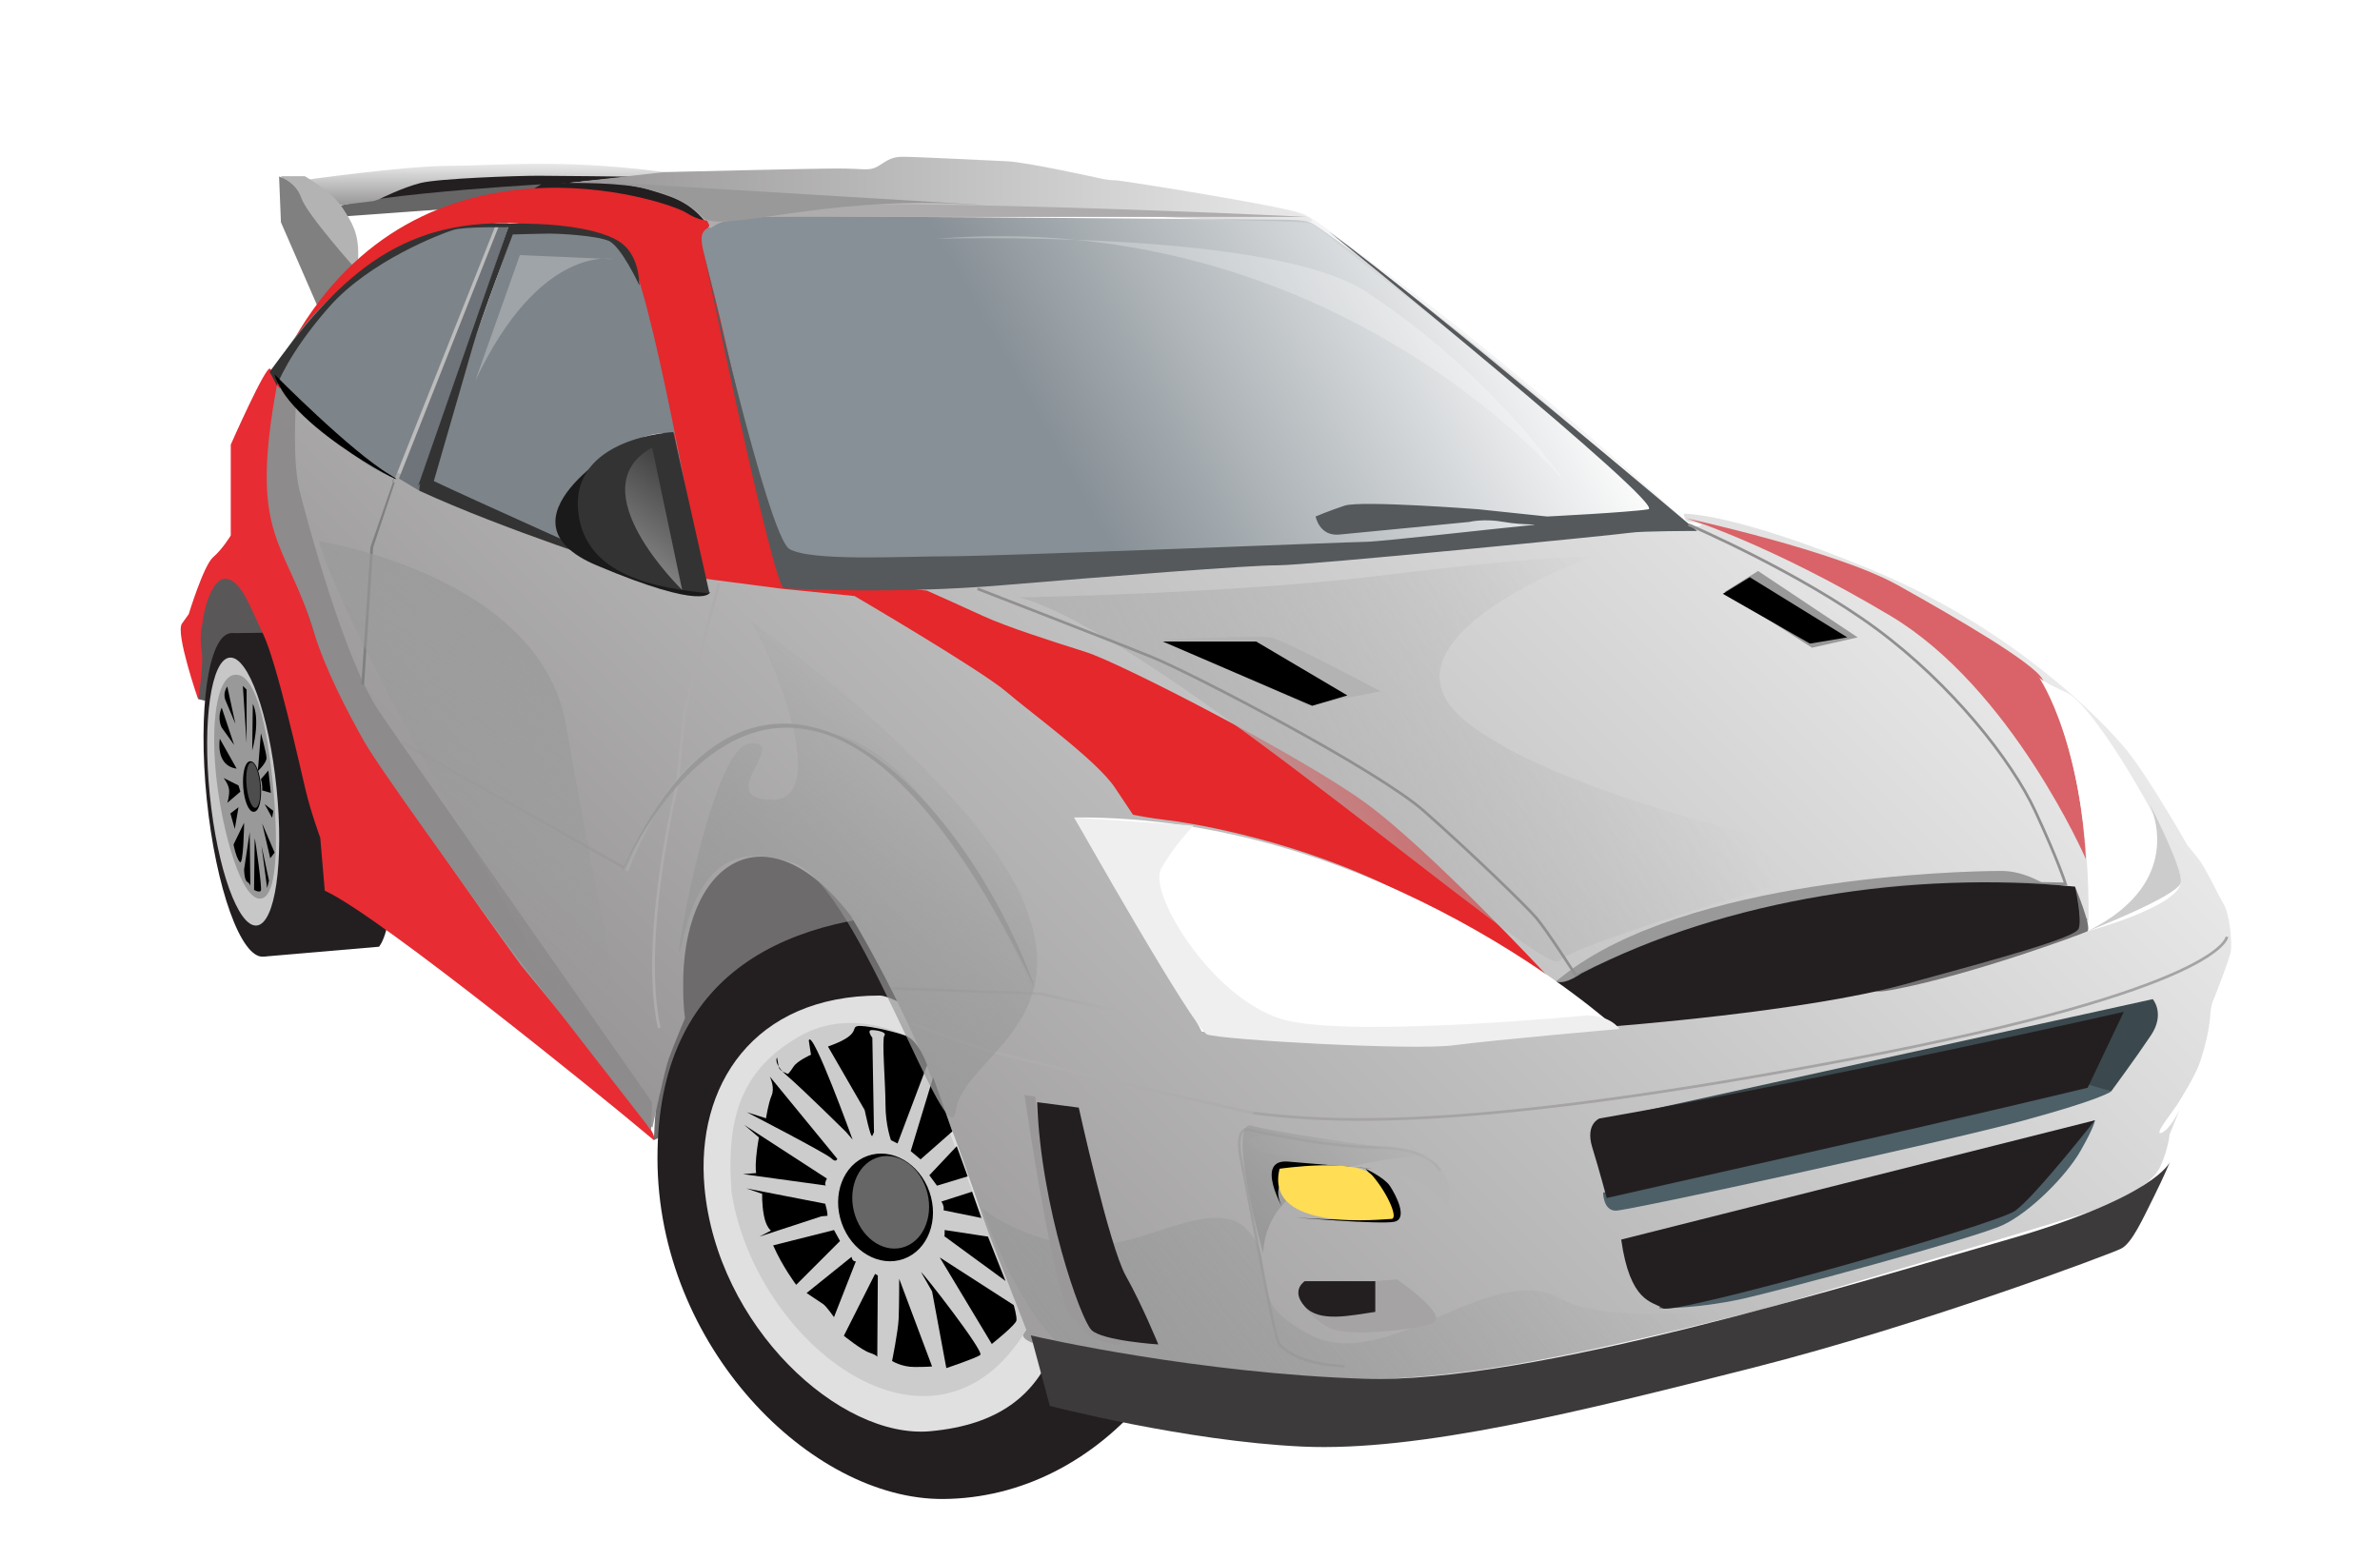 <?xml version="1.0" encoding="UTF-8" standalone="no"?>
<!-- Created with Inkscape (http://www.inkscape.org/) -->

<svg
   xmlns:dc="http://purl.org/dc/elements/1.1/"
   xmlns:cc="http://creativecommons.org/ns#"
   xmlns:rdf="http://www.w3.org/1999/02/22-rdf-syntax-ns#"
   xmlns:svg="http://www.w3.org/2000/svg"
   xmlns="http://www.w3.org/2000/svg"
   xmlns:xlink="http://www.w3.org/1999/xlink"
   xmlns:sodipodi="http://sodipodi.sourceforge.net/DTD/sodipodi-0.dtd"
   xmlns:inkscape="http://www.inkscape.org/namespaces/inkscape"
   width="1096.916"
   height="719.338"
   id="svg2"
   version="1.1"
   inkscape:version="0.47 r22583"
   sodipodi:docname="Copy of kar.svg"
   style="enable-background:new">
  <defs
     id="defs4">
    <linearGradient
       inkscape:collect="always"
       id="linearGradient3941">
      <stop
         style="stop-color:#b3b3b3;stop-opacity:1;"
         offset="0"
         id="stop3943" />
      <stop
         style="stop-color:#b3b3b3;stop-opacity:0;"
         offset="1"
         id="stop3945" />
    </linearGradient>
    <linearGradient
       inkscape:collect="always"
       id="linearGradient3929">
      <stop
         style="stop-color:#999999;stop-opacity:1;"
         offset="0"
         id="stop3931" />
      <stop
         style="stop-color:#999999;stop-opacity:0;"
         offset="1"
         id="stop3933" />
    </linearGradient>
    <linearGradient
       inkscape:collect="always"
       id="linearGradient3887">
      <stop
         style="stop-color:#999999;stop-opacity:1;"
         offset="0"
         id="stop3889" />
      <stop
         style="stop-color:#999999;stop-opacity:0;"
         offset="1"
         id="stop3891" />
    </linearGradient>
    <linearGradient
       inkscape:collect="always"
       id="linearGradient3875">
      <stop
         style="stop-color:#b3b3b3;stop-opacity:1;"
         offset="0"
         id="stop3877" />
      <stop
         style="stop-color:#b3b3b3;stop-opacity:0;"
         offset="1"
         id="stop3879" />
    </linearGradient>
    <linearGradient
       inkscape:collect="always"
       id="linearGradient3777">
      <stop
         style="stop-color:#999999;stop-opacity:1;"
         offset="0"
         id="stop3779" />
      <stop
         style="stop-color:#999999;stop-opacity:0;"
         offset="1"
         id="stop3781" />
    </linearGradient>
    <linearGradient
       inkscape:collect="always"
       id="linearGradient3767">
      <stop
         style="stop-color:#999999;stop-opacity:1;"
         offset="0"
         id="stop3769" />
      <stop
         style="stop-color:#999999;stop-opacity:0;"
         offset="1"
         id="stop3771" />
    </linearGradient>
    <linearGradient
       inkscape:collect="always"
       id="linearGradient3757">
      <stop
         style="stop-color:#999999;stop-opacity:1;"
         offset="0"
         id="stop3759" />
      <stop
         style="stop-color:#999999;stop-opacity:0;"
         offset="1"
         id="stop3761" />
    </linearGradient>
    <linearGradient
       inkscape:collect="always"
       id="linearGradient2969">
      <stop
         style="stop-color:#999999;stop-opacity:1;"
         offset="0"
         id="stop2971" />
      <stop
         style="stop-color:#999999;stop-opacity:0;"
         offset="1"
         id="stop2973" />
    </linearGradient>
    <linearGradient
       inkscape:collect="always"
       id="linearGradient5023">
      <stop
         style="stop-color:#999999;stop-opacity:1;"
         offset="0"
         id="stop5025" />
      <stop
         style="stop-color:#999999;stop-opacity:0;"
         offset="1"
         id="stop5027" />
    </linearGradient>
    <linearGradient
       inkscape:collect="always"
       id="linearGradient4895">
      <stop
         style="stop-color:#879096;stop-opacity:1;"
         offset="0"
         id="stop4897" />
      <stop
         style="stop-color:#879096;stop-opacity:0;"
         offset="1"
         id="stop4899" />
    </linearGradient>
    <inkscape:perspective
       sodipodi:type="inkscape:persp3d"
       inkscape:vp_x="0 : 526.18109 : 1"
       inkscape:vp_y="0 : 1000 : 0"
       inkscape:vp_z="744.09448 : 526.18109 : 1"
       inkscape:persp3d-origin="372.04724 : 350.78739 : 1"
       id="perspective10" />
    <clipPath
       id="clipPath4638"
       clipPathUnits="userSpaceOnUse">
      <path
         id="path4640"
         d="m 365.099,571.399 50.998,0 0,-46.498 -50.998,0 0,46.498 z" />
    </clipPath>
    <clipPath
       id="clipPath4622"
       clipPathUnits="userSpaceOnUse">
      <path
         id="path4624"
         d="m 534.59,578.381 232.489,0 0,-90.977 -232.489,0 0,90.977 z" />
    </clipPath>
    <linearGradient
       id="linearGradient4586"
       spreadMethod="pad"
       gradientTransform="matrix(273.98,0,0,273.98,399.666,-594.667)"
       gradientUnits="userSpaceOnUse"
       y2="0"
       x2="1"
       y1="0"
       x1="0">
      <stop
         id="stop4588"
         offset="0"
         style="stop-opacity:1;stop-color:#989696" />
      <stop
         id="stop4590"
         offset="1"
         style="stop-opacity:1;stop-color:#e9e9e9" />
    </linearGradient>
    <linearGradient
       id="linearGradient4564"
       spreadMethod="pad"
       gradientTransform="matrix(342.616,-342.616,342.616,342.616,468.703,-209.788)"
       gradientUnits="userSpaceOnUse"
       y2="0"
       x2="1"
       y1="0"
       x1="0">
      <stop
         id="stop4566"
         offset="0"
         style="stop-opacity:1;stop-color:#989696" />
      <stop
         id="stop4568"
         offset="1"
         style="stop-opacity:1;stop-color:#e9e9e9" />
    </linearGradient>
    <linearGradient
       id="linearGradient4544"
       spreadMethod="pad"
       gradientTransform="matrix(0,-15.426,15.426,0,380.107,-589.667)"
       gradientUnits="userSpaceOnUse"
       y2="0"
       x2="1"
       y1="0"
       x1="0">
      <stop
         id="stop4546"
         offset="0"
         style="stop-opacity:1;stop-color:#989696" />
      <stop
         id="stop4548"
         offset="1"
         style="stop-opacity:1;stop-color:#e9e9e9" />
    </linearGradient>
    <inkscape:perspective
       id="perspective4500"
       inkscape:persp3d-origin="0.5 : 0.33333333 : 1"
       inkscape:vp_z="1 : 0.5 : 1"
       inkscape:vp_y="0 : 1000 : 0"
       inkscape:vp_x="0 : 0.5 : 1"
       sodipodi:type="inkscape:persp3d" />
    <inkscape:perspective
       id="perspective4826"
       inkscape:persp3d-origin="0.5 : 0.33333333 : 1"
       inkscape:vp_z="1 : 0.5 : 1"
       inkscape:vp_y="0 : 1000 : 0"
       inkscape:vp_x="0 : 0.5 : 1"
       sodipodi:type="inkscape:persp3d" />
    <linearGradient
       inkscape:collect="always"
       xlink:href="#linearGradient4895"
       id="linearGradient4901"
       x1="579.158"
       y1="-500.056"
       x2="742.477"
       y2="-591.251"
       gradientUnits="userSpaceOnUse" />
    <linearGradient
       inkscape:collect="always"
       xlink:href="#linearGradient5023"
       id="linearGradient5029"
       x1="645.326"
       y1="-161.006"
       x2="742.547"
       y2="-258.755"
       gradientUnits="userSpaceOnUse" />
    <inkscape:perspective
       id="perspective5078"
       inkscape:persp3d-origin="0.5 : 0.33333333 : 1"
       inkscape:vp_z="1 : 0.5 : 1"
       inkscape:vp_y="0 : 1000 : 0"
       inkscape:vp_x="0 : 0.5 : 1"
       sodipodi:type="inkscape:persp3d" />
    <linearGradient
       inkscape:collect="always"
       xlink:href="#linearGradient2969"
       id="linearGradient2975"
       x1="504.046"
       y1="-285.052"
       x2="601.859"
       y2="-299.025"
       gradientUnits="userSpaceOnUse" />
    <linearGradient
       inkscape:collect="always"
       xlink:href="#linearGradient3757"
       id="linearGradient3763"
       x1="286.753"
       y1="256.388"
       x2="186.562"
       y2="418.766"
       gradientUnits="userSpaceOnUse" />
    <linearGradient
       inkscape:collect="always"
       xlink:href="#linearGradient3767"
       id="linearGradient3773"
       x1="335.121"
       y1="475.771"
       x2="438.766"
       y2="330.667"
       gradientUnits="userSpaceOnUse" />
    <linearGradient
       inkscape:collect="always"
       xlink:href="#linearGradient3777"
       id="linearGradient3783"
       x1="456.041"
       y1="714.156"
       x2="716.882"
       y2="510.32"
       gradientUnits="userSpaceOnUse" />
    <linearGradient
       inkscape:collect="always"
       xlink:href="#linearGradient5023"
       id="linearGradient3797"
       gradientUnits="userSpaceOnUse"
       x1="645.326"
       y1="-161.006"
       x2="742.547"
       y2="-258.755"
       gradientTransform="matrix(1.25,0,0,1.25,-337.477,1061.141)" />
    <linearGradient
       inkscape:collect="always"
       xlink:href="#linearGradient4895"
       id="linearGradient3830"
       gradientUnits="userSpaceOnUse"
       x1="579.158"
       y1="-500.056"
       x2="742.477"
       y2="-591.251"
       gradientTransform="matrix(1.25,0,0,1.25,-337.477,1061.141)" />
    <linearGradient
       inkscape:collect="always"
       xlink:href="#linearGradient2969"
       id="linearGradient3837"
       gradientUnits="userSpaceOnUse"
       x1="504.046"
       y1="-285.052"
       x2="601.859"
       y2="-299.025"
       gradientTransform="matrix(1.25,0,0,1.25,-337.477,1061.141)" />
    <linearGradient
       inkscape:collect="always"
       xlink:href="#linearGradient3875"
       id="linearGradient3881"
       x1="542.412"
       y1="429.131"
       x2="770.432"
       y2="309.938"
       gradientUnits="userSpaceOnUse" />
    <linearGradient
       inkscape:collect="always"
       xlink:href="#linearGradient3887"
       id="linearGradient3893"
       x1="492.317"
       y1="361.761"
       x2="371.397"
       y2="600.146"
       gradientUnits="userSpaceOnUse" />
    <linearGradient
       inkscape:collect="always"
       xlink:href="#linearGradient3929"
       id="linearGradient3935"
       x1="573.506"
       y1="560.415"
       x2="630.511"
       y2="503.41"
       gradientUnits="userSpaceOnUse" />
    <linearGradient
       inkscape:collect="always"
       xlink:href="#linearGradient3941"
       id="linearGradient3947"
       x1="266.024"
       y1="280.572"
       x2="319.574"
       y2="208.02"
       gradientUnits="userSpaceOnUse" />
  </defs>
  <sodipodi:namedview
     id="base"
     pagecolor="#ffffff"
     bordercolor="#666666"
     borderopacity="1.0"
     inkscape:pageopacity="0.0"
     inkscape:pageshadow="2"
     inkscape:zoom="0.57889586"
     inkscape:cx="548.45789"
     inkscape:cy="359.66919"
     inkscape:document-units="px"
     inkscape:current-layer="layer1"
     showgrid="false"
     inkscape:window-width="1024"
     inkscape:window-height="747"
     inkscape:window-x="-4"
     inkscape:window-y="-4"
     inkscape:window-maximized="1"
     inkscape:snap-global="false" />
  <g
     inkscape:label="Layer 1"
     inkscape:groupmode="layer"
     id="layer1"
     transform="translate(100.083,-229.293)"
     style="display:inline">
    <g
       id="g3949">
      <path
         d="m 201.273,754.891 c 0,0 5,-150 57.5,-145 52.5,5 85,75 85,75 0,0 -142.5,70 -142.5,70 z"
         style="fill:#6e6b6c;fill-opacity:1;fill-rule:nonzero;stroke:none"
         id="path4506" />
      <path
         d="m -8.727,551.557 c 0,0 -5,-59.166 15,-64.166 20,-5 65,35 65,35 0,0 -3.75,48.333 -3.75,48.333 0,0 -76.25,-19.167 -76.25,-19.167 z"
         style="fill:#5a5758;fill-opacity:1;fill-rule:nonzero;stroke:none"
         id="path4508" />
      <path
         d="m 212.523,346.141 c 0,0 27.5,-26.25 27.5,-26.25 0,0 -91.25,-17.5 -135,5 -43.75,22.5 103.75,-36.25 107.5,21.25 z"
         style="fill:#231f20;fill-opacity:1;fill-rule:nonzero;stroke:none"
         id="path4510" />
      <path
         d="m 127.106,328.224 c 0,0 -60,137.5 -60,137.5 0,0 17.5,8.333 17.5,8.333 0,0 53.333,-153.333 53.333,-153.333 0,0 -10.833,7.5 -10.833,7.5 z"
         style="fill:#bdbcbc;fill-opacity:1;fill-rule:nonzero;stroke:none"
         id="path4512" />
      <path
         d="m 21.317,670.274 c 0,0 53.289,-4.551 53.289,-4.551 0,0 6.791,-7.598 4.916,-33.846 -1.875,-26.249 -43.123,-104.995 -43.123,-104.995 0,0 5.707,-6.158 5.707,-6.158 0,0 -35.88,0.446 -35.88,0.446 0,0 31.966,40.359 15.092,149.104 z"
         style="fill:#231f20;fill-opacity:1;fill-rule:nonzero;stroke:none"
         id="path4518" />
      <path
         d="m 466.271,763.222 c 0,86.757 -58.95,156.587 -131.666,157.085 -60.833,0.416 -131.667,-70.328 -131.667,-157.085 0,-86.753 60.616,-113.331 133.334,-113.331 72.717,0 129.999,26.578 129.999,113.331 z"
         style="fill:#231f20;fill-opacity:1;fill-rule:nonzero;stroke:none"
         id="path4520" />
      <path
         d="m 395.439,774.057 c -1.458,59.735 -3.334,109.166 -66.666,115 -41.722,3.843 -98.443,-48.395 -104.167,-112.5 -4.167,-46.666 22.494,-88.334 80.833,-88.334 11.666,0 90.834,51.667 90,85.834 z"
         style="fill:#e0e0e0;fill-opacity:1;fill-rule:nonzero;stroke:none"
         id="path4522" />
      <path
         d="m 32.346,593.844 c 4.169,41.173 -0.77,75.394 -11.028,76.431 -10.259,1.038 -21.953,-31.498 -26.12,-72.671 -4.168,-41.174 0.771,-75.395 11.028,-76.433 10.258,-1.038 21.954,31.499 26.12,72.673 z"
         style="fill:#231f20;fill-opacity:1;fill-rule:nonzero;stroke:none"
         id="path4524" />
      <path
         d="m 27.382,592.636 c 3.453,34.104 -0.638,62.449 -9.135,63.308 -8.497,0.859 -18.183,-26.09 -21.635,-60.194 -3.452,-34.104 0.638,-62.449 9.135,-63.309 8.497,-0.86 18.184,26.091 21.635,60.195 z"
         style="fill:#c8c7c7;fill-opacity:1;fill-rule:nonzero;stroke:none"
         id="path4526" />
      <path
         d="m 60.648,324.266 c 0,0 26.875,-13.75 46.25,-14.375 19.375,-0.625 86.25,0.625 86.25,0.625 0,0 -121.25,11.875 -132.5,13.75 z"
         style="fill:#231f20;fill-opacity:1;fill-rule:nonzero;stroke:none"
         id="path4528" />
      <path
         d="m 46.93,329.891 c 0,0 86.395,-6.25 86.395,-6.25 0,0 16.073,-9.375 16.073,-9.375 0,0 -111.174,6.25 -102.468,15.625 z"
         style="fill:#666666;fill-opacity:1;fill-rule:nonzero;stroke:none"
         id="path4530" />
      <g
         transform="matrix(1.25,0,0,1.25,-337.477,1061.141)"
         id="g4532">
        <g
           id="g4534">
          <g
             id="g4540">
            <g
               id="g4542">
              <path
                 d="m 301.667,-599 c 0,0 37.334,-5.333 54,-5.333 16.667,0 39.667,-2.667 76.667,2 37,4.667 24,8.667 24,8.667 0,0 -34.667,-6.667 -34.667,-6.667 0,0 -25.333,-0.333 -33.333,-0.333 -8,0 -36.667,1 -43.334,2.667 -6.667,1.667 -15.333,6 -15.333,6 0,0 -2,0.666 -2,0.666 0,0 -13.667,1.667 -13.667,1.667 0,0 -1,-5.333 -12.333,-9.334 z"
                 style="fill:url(#linearGradient4544);stroke:none"
                 id="path4550" />
            </g>
          </g>
        </g>
      </g>
      <g
         transform="matrix(1.25,0,0,1.25,-337.477,1061.141)"
         id="g4552">
        <g
           id="g4554">
          <g
             id="g4560">
            <g
               id="g4562">
              <path
                 sodipodi:nodetypes="csccccssccssccsscccscscsscsssssssccscsccccc"
                 d="m 430.487,-249.672 c 0,0 4.333,-20.667 6,-25.333 1.667,-4.666 6,-15 6,-15 0,0 -0.667,-4.332 -0.667,-10.666 -0.894,-46.042 29.869,-68.561 61.837,-27 30.181,51.218 40.418,87.499 63.666,155.207 1.668,3.666 21.831,6.459 30.497,8.459 8.666,2 52.334,6.334 71.334,7 19,0.666 42,1.001 79.332,-5.333 37.334,-6.334 94,-21 94,-21 0,0 110,-32.335 120,-36.001 10,-3.666 21,-9.334 24,-16 3,-6.666 3.334,-11.666 3.334,-11.666 0,0 3.666,-9 3.666,-9 0,0 -3.666,7.333 -6.666,8.333 -3,1 4.332,-8.001 6,-10.667 1.666,-2.666 6.666,-10.666 8.332,-15.666 1.668,-5 3.334,-11.667 3.668,-16.667 0.332,-5 1.332,-6.333 1.332,-6.333 0,0 6.002,-15 6.334,-18 0.334,-3 -0.334,-13 -2.666,-17 -2.334,-4 -6.668,-13.333 -9,-16.333 -2.334,-3 -4.334,-5.334 -4.334,-5.334 0,0 -13.998,-24.666 -22.332,-35 -8.334,-10.333 -41.334,-44.667 -93.334,-66.333 -52,-21.667 -70,-21 -70,-21 0,0 0,3 2,3 2,0 7.332,1.333 2.332,1.667 -5,0.334 -16.998,1.667 -34.666,2.333 -17.666,0.667 -66.998,6.667 -78.332,7.667 -11.334,1 -50.666,3 -62,4 -11.334,1 -79.668,6.666 -83.002,7 -3.332,0.334 -59.999,3.333 -71.333,1.667 -11.333,-1.667 -36.666,-5 -36.666,-5 0,0 -2,8 -2,8 0,0 -22.667,-5.667 -26,-8.333 -3.333,-2.667 -4,-3.667 -4,-3.667 0,0 -73.333,-25.666 -96.333,-43 -23,-17.333 -29.333,-25.333 -29.333,-25.333 0,0 6.667,60.666 6.667,60.666 0,0 33.334,106.334 33.334,106.334 0,0 92.667,104.667 92.667,104.667 0,0 6.333,4.666 6.333,4.666 z"
                 style="fill:url(#linearGradient4564);stroke:none"
                 id="path4570" />
            </g>
          </g>
        </g>
      </g>
      <path
         sodipodi:nodetypes="csssc"
         transform="translate(-100.083,229.293)"
         id="path3871"
         d="m 962.177,423.948 c 0,0 -19.002,-22.457 -39.731,-22.457 -20.729,0 -145.104,3.455 -202.109,48.368 -29.882,23.544 -13.819,6.91 24.184,15.547 38.003,8.637 215.928,-39.731 217.656,-41.458 z"
         style="fill:#999999;stroke:none;stroke-width:1px;stroke-linecap:butt;stroke-linejoin:miter;stroke-opacity:1" />
      <path
         transform="translate(-100.083,229.293)"
         id="path3775"
         d="m 452.586,556.96 c 0,0 19.002,15.547 46.641,17.274 27.639,1.727 60.46,-24.184 76.007,-6.91 15.547,17.274 -5.182,31.094 29.366,48.368 34.549,17.274 82.916,-34.549 114.01,-17.274 31.094,17.274 120.92,-1.727 120.92,-1.727 0,0 -143.376,50.095 -228.02,44.913 -84.644,-5.182 -120.92,17.274 -158.923,-84.644 z"
         style="fill:url(#linearGradient3783);stroke:none;stroke-width:1px;stroke-linecap:butt;stroke-linejoin:miter;stroke-opacity:1;fill-opacity:1" />
      <path
         d="m 676.048,468.635 c 0,0 -76.442,-68.744 -127.275,-106.244 -50.834,-37.5 -45.001,-34.166 -53.334,-35.833 -8.333,-1.667 -27.5,-0.834 -27.5,-0.834 0,0 5,4.167 5,4.167 0,0 31.667,2.5 31.667,2.5 0,0 169.166,130 164.166,135 -5,5 7.275,1.244 7.275,1.244 z"
         style="fill:#f4f4f4;fill-opacity:1;fill-rule:nonzero;stroke:none"
         id="path4572" />
      <g
         transform="matrix(1.25,0,0,1.25,-337.477,1061.141)"
         id="g4574">
        <g
           id="g4576">
          <g
             id="g4582">
            <g
               id="g4584">
              <path
                 d="m 451.113,-582.11 c 0,0 32.553,-2.557 53.22,-2.89 20.666,-0.333 108,-1 116.333,-0.333 8.333,0.667 49.332,1.667 51.666,1.667 2.334,0 2.001,-1.333 -4.666,-3.667 C 661,-589.667 603.667,-599 601,-599 c -2.667,0 -5.333,-0.666 -5.333,-0.666 0,0 -26.999,-6 -34.333,-6.333 -7.334,-0.333 -34,-1.667 -38.667,-1.667 -4.667,0 -6.333,2 -9.333,3.667 -3,1.667 -5,0.667 -14.667,0.667 -9.667,0 -64,1.333 -64,1.333 0,0 -35,4 -35,4 0,0 20.333,-0.333 29,2.333 8.667,2.667 15.78,4.223 22.447,13.556 z"
                 style="fill:url(#linearGradient4586);stroke:none"
                 id="path4592"
                 sodipodi:nodetypes="cssssscssssccsc" />
            </g>
          </g>
        </g>
      </g>
      <path
         d="m 40.377,310.516 c 0,0 12.547,7.182 17.252,14.363 4.705,7.182 7.394,11.752 7.394,21.545 0,9.793 -3.361,7.834 -3.361,7.834 0,0 -23.526,-30.033 -23.526,-30.033 0,0 -8.738,-13.71 -8.738,-13.71 0,0 10.979,0 10.979,0 z"
         style="fill:#b4b3b3;fill-opacity:1;fill-rule:nonzero;stroke:none"
         id="path4594" />
      <path
         sodipodi:nodetypes="cccscc"
         d="m 46.273,370.516 c 0,0 -16.875,-38.75 -16.875,-38.75 0,0 -0.864,-21.102 -0.864,-21.102 0,0 7.739,2.352 10.239,9.852 2.5,7.5 25.091,32.784 25.091,32.784 0,0 -17.591,17.216 -17.591,17.216 z"
         style="fill:#808080;fill-opacity:1;fill-rule:nonzero;stroke:none"
         id="path4596" />
      <path
         sodipodi:nodetypes="cscsccscsscssccccsssssc"
         d="m -8.727,551.766 c 0,0 -10.625,-30.625 -7.5,-35 3.125,-4.375 3.125,-4.375 3.125,-4.375 0,0 6.875,-22.5 11.25,-26.25 4.375,-3.75 8.125,-10 8.125,-10 0,0 0,-41.875 0,-41.875 0,0 16.25,-36.875 18.125,-35 1.875,1.875 4.852,7.977 4.852,7.977 0,0 -9.852,39.523 -2.977,55.148 6.875,15.625 15,61.875 36.25,98.125 21.25,36.25 77.5,113.75 77.5,113.75 0,0 38.125,46.25 42.5,51.875 3.002,3.86 12.957,16.952 17.5,24.166 2.077,3.297 1.25,4.584 1.25,4.584 0,0 -14.583,-12.084 -14.583,-12.084 0,0 -111.249,-91.25 -137.083,-102.916 0,0 -2.084,-24.375 -2.084,-24.375 0,0 -4.375,-11.875 -6.875,-22.5 -2.5,-10.625 -13.125,-58.125 -19.375,-71.25 -6.25,-13.125 -9.955,-24.133 -16.666,-25.625 -5.625,-1.25 -10,10.001 -11.25,19.584 -0.341,2.614 -1.667,5.833 -0.417,14.583 0.815,5.704 -1.667,21.458 -1.667,21.458 z"
         style="fill:#e82c33;fill-opacity:1;fill-rule:nonzero;stroke:none"
         id="path4598" />
      <path
         d="m 35.439,385.724 c 0,0 40.833,-45.833 64.167,-48.333 32.579,-3.491 20.833,-7.5 46.666,-4.167 25.834,3.333 41.667,5.001 45.834,16.667 4.166,11.666 30,145.833 30,145.833 0,0 38.333,5 38.333,5 0,0 33.333,3.333 33.333,3.333 0,0 58.333,34.167 70,44.167 11.667,10 41.666,31.667 50,44.167 8.334,12.5 8.334,12.5 8.334,12.5 0,0 8.333,1.666 15.833,2.5 7.5,0.834 52.5,7.5 97.5,28.334 45,20.834 78.334,44.166 78.334,44.166 0,0 -55,-59.165 -85,-80.833 -30,-21.667 -112.5,-64.167 -128.334,-69.167 -15.834,-5 -36.666,-11.666 -47.5,-16.666 -10.834,-5 -25.834,-11.667 -25.834,-11.667 0,0 -68.333,-7.499 -68.333,-7.499 0,0 -33.333,-152.501 -33.333,-152.501 0,0 -1.113,-3.889 1.387,-8.055 2.5,-4.166 -1.387,-0.278 -10.554,-6.111 -9.166,-5.833 -122.499,-43.335 -180.833,58.333 z"
         style="fill:#e4282b;fill-opacity:1;fill-rule:nonzero;stroke:none"
         id="path4600"
         sodipodi:nodetypes="cssscccsscsscssscccssc" />
      <path
         transform="translate(-100.083,229.293)"
         id="path3873"
         d="m 469.86,275.39 c 0,0 100.191,-1.727 169.288,-10.365 69.097,-8.637 95.008,-8.637 95.008,-8.637 0,0 -105.373,38.003 -58.733,76.007 46.641,38.003 183.107,63.915 183.107,63.915 0,0 -133.012,38.003 -139.922,46.641 -6.91,8.637 -184.835,-150.286 -248.749,-167.56 z"
         style="fill:url(#linearGradient3881);stroke:none;stroke-width:1px;stroke-linecap:butt;stroke-linejoin:miter;stroke-opacity:1;fill-opacity:1" />
      <path
         d="m 861.268,625.303 c 0,0 -34.161,-78.747 -89.995,-112.081 -55.834,-33.334 -94.167,-45 -94.167,-45 0,0 69.166,15 97.5,30.833 28.334,15.833 62.501,35.833 66.667,43.333 4.166,7.5 17.495,36.248 19.995,82.914 z"
         style="fill:#d96368;fill-opacity:1;fill-rule:nonzero;stroke:none"
         id="path4602"
         sodipodi:nodetypes="cscssc" />
      <path
         style="font-size:medium;font-style:normal;font-variant:normal;font-weight:normal;font-stretch:normal;text-indent:0;text-align:start;text-decoration:none;line-height:normal;letter-spacing:normal;word-spacing:normal;text-transform:none;direction:ltr;block-progression:tb;writing-mode:lr-tb;text-anchor:start;color:#000000;fill:url(#linearGradient3837);fill-opacity:1;stroke:none;stroke-width:1;marker:none;visibility:visible;display:inline;overflow:visible;enable-background:accumulate;font-family:Bitstream Vera Sans;-inkscape-font-specification:Bitstream Vera Sans"
         d="m 839.163,538.563 -0.781,0.977 c 22.857,18.701 40.319,40.114 51.953,58.086 5.817,8.986 10.16,17.109 13.008,23.594 2.847,6.484 4.169,11.423 3.984,13.633 -0.086,1.029 -0.794,2.258 -2.031,3.594 -1.237,1.335 -2.974,2.751 -5.078,4.18 -4.209,2.857 -9.795,5.763 -15.352,8.359 -10.927,5.106 -21.555,8.934 -21.914,9.062 l -3.086,-1.562 -0.195,-0.117 -0.273,0.078 c 0,0 -10,3.347 -27.5,9.18 -17.427,5.808 -75.727,21.658 -189.023,33.32 -113.31,11.664 -140.695,8.307 -171.523,4.141 -30.756,-4.157 -91.602,-18.32 -91.602,-18.32 l -0.078,0 -0.039,0 -68.32,-2.5 -0.078,1.25 68.242,2.5 c 0,0 60.807,14.142 91.719,18.32 30.839,4.168 58.442,7.528 171.797,-4.141 113.368,-11.67 171.724,-27.541 189.297,-33.398 17.351,-5.783 27.097,-9.006 27.266,-9.062 l 3.086,1.562 0.273,0.117 0.234,-0.117 c 0,0 11.047,-3.956 22.227,-9.18 5.59,-2.612 11.24,-5.514 15.547,-8.438 2.153,-1.462 3.974,-2.93 5.312,-4.375 1.338,-1.445 2.221,-2.904 2.344,-4.375 l 0,-0.039 c 0.221,-2.795 -1.19,-7.639 -4.062,-14.18 -2.882,-6.562 -7.276,-14.715 -13.125,-23.75 -11.699,-18.07 -29.25,-39.599 -52.227,-58.398 z"
         id="path4604" />
      <path
         d="m 130.023,333.016 c 0,0 -46.25,116.875 -46.25,116.875 0,0 9.375,5.625 9.375,5.625 0,0 41.042,-121.459 41.042,-121.459 0,0 -4.167,-1.041 -4.167,-1.041 z"
         style="fill:#6e7479;fill-opacity:1;fill-rule:nonzero;stroke:none"
         id="path4606" />
      <path
         d="m 81.898,449.891 c 0,0 46.25,-116.25 46.25,-116.25 -40.298,-3.048 -86.11,33.855 -103.125,68.75 0,0 0,0 0,0 0,0 28.75,36.25 56.875,47.5 z"
         style="fill:#7d848a;fill-opacity:1;fill-rule:nonzero;stroke:none"
         id="path4608"
         sodipodi:nodetypes="ccccc" />
      <path
         d="m 223.148,494.266 c 0,0 -24.375,-141.875 -35,-149.375 -10.625,-7.5 -13.125,-7.5 -26.25,-8.125 -13.125,-0.625 -25,-1.875 -25,-1.875 0,0 -40.625,113.125 -40.625,113.125 0,0 1.25,3.75 1.25,3.75 0,0 73.125,31.875 73.125,31.875 0,0 -16.875,-13.75 -6.875,-25.625 12.941,-14.025 26.221,-30.921 46.977,-28.916 0,0 10.523,60.166 12.398,65.166 z"
         style="fill:#7d848a;fill-opacity:1;fill-rule:nonzero;stroke:none"
         id="path4610"
         sodipodi:nodetypes="cssccccccc" />
      <path
         style="fill:#333333;fill-opacity:1;fill-rule:nonzero;stroke:none"
         d="m 136.897,332.344 c -54.131,-2.253 -82.338,26.613 -112.719,68.375 l 3.344,6.25 c 0,0 5.406,-15 24.156,-36.25 18.75,-21.25 51.677,-33.739 57.094,-35.406 5.417,-1.667 25.406,-1.25 25.406,-1.25 L 92.522,453.626 c 0.365,-0.638 0.725,-1.114 1.094,-1.531 -0.446,1.635 -0.469,3.406 -0.469,3.406 39.375,18.125 96.488,36.25 96.488,36.25 0,0 -75.328,-33.741 -89.77,-40.688 0.481,-1.657 14.784,-50.964 18.062,-62.438 3.334,-11.667 18.344,-51.25 18.344,-51.25 0,0 13.344,-0.406 17.094,-0.406 3.75,0 21.229,0.844 27.062,3.344 5.834,2.5 14.173,20.542 14.173,20.542 0,0 0.288,-12.361 -7.485,-18.885 -4.294,-3.604 -13.344,-7.084 -29.594,-8.75 -6.094,-0.625 -13.315,-0.887 -20.625,-0.875 z"
         id="path4612"
         sodipodi:nodetypes="cccssccccccscsscssc" />
      <path
         d="m 261.273,500.516 c 0,0 -20.964,-86.631 -26.666,-112.292 -8.334,-37.5 -12.912,-47.042 -10.834,-51.458 5,-10.625 59.375,-7.5 88.125,-7.5 28.75,0 161.25,1.25 176.25,1.25 15,0 15.847,1.107 18.75,3.125 88.125,61.25 157.5,127.5 157.5,127.5 0,0 -2.5,0.625 -13.75,4.375 -11.25,3.75 -88.75,11.875 -103.75,13.75 -15,1.875 -285.625,21.25 -285.625,21.25 z"
         style="fill:url(#linearGradient3830);fill-opacity:1;fill-rule:nonzero;stroke:none"
         id="path4616" />
      <g
         id="g4618"
         transform="matrix(1.25,0,0,-1.25,-337.477,1061.141)">
        <g
           id="g4620" />
        <g
           id="g4626">
          <g
             style="opacity:0.26"
             clip-path="url(#clipPath4622)"
             id="g4628">
            <g
               transform="scale(1,-1)"
               id="g4630">
              <path
                 d="m 534.59,-577.399 c 0,0 123.479,-3.807 158.992,19.499 47.998,31.499 73.497,70.497 73.497,70.497 0,0 -83.997,-101.995 -232.489,-89.996 z"
                 style="fill:#ffffff;fill-opacity:1;fill-rule:nonzero;stroke:none"
                 id="path4632" />
            </g>
          </g>
        </g>
      </g>
      <g
         id="g4634"
         transform="matrix(1.25,0,0,-1.25,-337.477,1061.141)">
        <g
           id="g4636" />
        <g
           id="g4642">
          <g
             style="opacity:0.26"
             clip-path="url(#clipPath4638)"
             id="g4644">
            <g
               transform="scale(1,-1)"
               id="g4646">
              <path
                 d="m 365.099,-524.902 c 0,0 16.5,-46.498 16.5,-46.498 0,0 34.498,1.5 34.498,1.5 0,0 -26.999,-6 -50.998,44.998 z"
                 style="fill:#ffffff;fill-opacity:1;fill-rule:nonzero;stroke:none"
                 id="path4648" />
            </g>
          </g>
        </g>
      </g>
      <path
         d="m 861.898,658.641 c 0,0 41.875,-11.25 43.125,-22.5 1.25,-11.25 -38.75,-81.25 -52.5,-87.5 -13.75,-6.25 -13.126,-7.498 -13.126,-7.498 0,0 23.542,32.916 23.126,111.248"
         style="fill:#ffffff;fill-opacity:1;fill-rule:nonzero;stroke:none"
         id="path4650"
         sodipodi:nodetypes="csscc" />
      <path
         d="m 533.773,819.891 c 0,0 10,-0.833 10,-0.833 0,0 24.166,16.667 16.666,20 -7.5,3.333 -39.166,6.667 -47.5,2.5 -8.334,-4.167 -11.666,-10 -11.666,-10 0,0 32.5,-11.667 32.5,-11.667 z"
         style="fill:#a5a3a4;fill-opacity:1;fill-rule:nonzero;stroke:none"
         id="path4652" />
      <path
         d="m 567.105,784.891 c 0,0 -11.667,-15 -37.5,-17.5 -25.833,-2.5 -53.333,-5.833 -54.166,-11.666 -0.834,-5.834 32.501,-0.833 48.334,0.834 15.833,1.666 49.999,3.333 43.333,28.333 z"
         style="fill:#b6b5b5;fill-opacity:1;fill-rule:nonzero;stroke:none"
         id="path4654" />
      <path
         d="m 377.105,734.891 c 0,0 -5,-0.833 -5,-0.833 0,0 14.166,98.333 22.5,103.333 8.334,5 2.501,8.335 19.167,11.667 16.666,3.333 -33.335,-55.835 -36.667,-114.167 z"
         style="fill:#9a9898;fill-opacity:1;fill-rule:nonzero;stroke:none"
         id="path4656" />
      <path
         d="m 856.273,638.016 c 0,0 8.125,19.375 5.625,20.625 -2.5,1.25 -53.125,20 -89.375,26.875 -36.25,6.875 61.875,-30 61.875,-30 0,0 13.75,9.375 21.875,-17.5 z"
         style="fill:#747273;fill-opacity:1;fill-rule:nonzero;stroke:none"
         id="path4658" />
      <path
         d="m 666.274,832.389 c 0,0 16.665,0.001 35.833,-4.166 19.167,-4.167 108.334,-28.335 120.834,-34.167 12.5,-5.833 29.167,-22.5 35.834,-34.166 6.666,-11.666 6.666,-14.166 6.666,-14.166 0,0 -189.166,70 -189.166,70 0,0 -11.667,16.666 -11.667,16.666"
         style="fill:#4d5f67;fill-opacity:1;fill-rule:nonzero;stroke:none"
         id="path4660" />
      <path
         d="m 638.774,779.055 c 0,0 -0.001,8.334 5.833,8.334 5.834,0 151.667,-31.666 188.334,-41.666 36.666,-10 40,-13.334 40,-13.334 0,0 -25.834,-10.834 -25.834,-10.834 0,0 -208.333,57.5 -208.333,57.5 z"
         style="fill:#4d5f67;fill-opacity:1;fill-rule:nonzero;stroke:none"
         id="path4662" />
      <path
         d="m 642.106,744.889 c 0,0 250,-55 250,-55 0,0 5.835,6.666 -0.833,16.666 -6.667,10 -18.334,25.834 -18.334,25.834 0,0 -14.166,-4.166 -14.166,-4.166 0,0 15.833,-25.834 15.833,-25.834 0,0 -232.5,42.5 -232.5,42.5 z"
         style="fill:#3b494e;fill-opacity:1;fill-rule:nonzero;stroke:none"
         id="path4664" />
      <path
         d="m 27.523,406.974 c 0,0 8.75,9.167 8.75,9.167 0,0 -1.666,25.834 1.667,39.167 3.333,13.333 20.833,78.75 37.083,102.5 16.25,23.75 125.417,179.584 125.417,179.584 0,0 -0.417,12.916 -0.417,12.916 0,0 -60.834,-77.916 -71.667,-92.916 -10.833,-15 -53.333,-73.333 -60.833,-86.667 -7.5,-13.334 -17.916,-33.334 -22.916,-50.001 -13.069,-43.123 -30.156,-42.729 -17.084,-113.75 z"
         style="fill:#8d8b8b;fill-opacity:1;fill-rule:nonzero;stroke:none"
         id="path4666"
         sodipodi:nodetypes="ccssccsscc" />
      <path
         d="m 512.523,336.141 c 0,0 156.042,126.459 147.084,127.917 -8.959,1.458 -46.667,3.333 -46.667,3.333 0,0 -31.666,-3.333 -31.666,-3.333 0,0 -54.166,-4.167 -61.666,-1.667 -7.5,2.5 -13.334,5 -13.334,5 0,0 1.665,9.166 10.833,8.333 9.167,-0.833 60,-5.833 60,-5.833 0,0 6.667,-1.667 15.834,0 9.166,1.667 20.001,0.834 10.834,1.667 -9.167,0.833 -68.335,7.5 -74.167,7.5 -5.833,0 -170.001,6.666 -191.667,6.666 -21.666,0 -64.166,2.5 -74.166,-3.333 -10,-5.833 -40,-139.167 -40,-139.167 0,0 32.502,157.084 37.501,157.292 4.999,0.208 50.833,2.709 100.833,-1.458 50,-4.167 112.5,-9.167 126.666,-9.167 14.166,0 157.5,-14.167 162.5,-15 5,-0.833 30.834,-0.833 30.834,-0.833 0,0 -123.749,-104.583 -169.583,-137.917 z"
         style="fill:#55595c;fill-opacity:1;fill-rule:nonzero;stroke:none"
         id="path4668" />
      <path
         d="m 637.106,744.889 c 0,0 -6.665,2.501 -3.333,13.334 3.333,10.833 6.666,23.333 6.666,23.333 0,0 36.667,-8.333 103.334,-23.333 66.666,-15 118.333,-27.5 118.333,-27.5 0,0 16.667,-35 16.667,-35 0,0 -131.667,30 -241.667,49.166 z"
         style="fill:#231f20;fill-opacity:1;fill-rule:nonzero;stroke:none"
         id="path4670" />
      <path
         d="m 647.106,800.722 c 0,0 218.334,-55 218.334,-55 0,0 -27.499,35 -36.666,41.666 -9.167,6.666 -157.5,48.334 -162.5,45 -5,-3.334 -15.001,-2.499 -19.167,-31.666 z"
         style="fill:#231f20;fill-opacity:1;fill-rule:nonzero;stroke:none"
         id="path4672" />
      <path
         d="m 350.44,500.723 c 0,0 62.501,24.166 80.834,31.666 18.333,7.5 103.334,51.666 125,70.833 21.666,19.167 46.666,43.335 51.666,49.167 5,5.833 18.334,26.666 18.334,26.666 0,0 54.459,-24.014 90.833,-30.834 0,0 34.167,-9.165 66.667,-10.833 32.5,-1.667 68.124,-0.624 68.124,-0.624 0,0 -3.124,-10.21 -13.958,-33.544 -10.834,-23.333 -38.334,-58.333 -73.334,-84.166 -35,-25.833 -86.459,-47.915 -86.459,-47.915"
         style="fill:none;stroke:#918f90;stroke-width:1.25;stroke-linecap:butt;stroke-linejoin:miter;stroke-miterlimit:4;stroke-opacity:1;stroke-dasharray:none"
         id="path4674" />
      <path
         d="m 926.273,661.141 c 0,0 -1.25,23.75 -172.5,56.25 -171.25,32.5 -236.25,30 -276.25,25"
         style="fill:none;stroke:#a5a3a4;stroke-width:1.25;stroke-linecap:butt;stroke-linejoin:miter;stroke-miterlimit:4;stroke-opacity:1;stroke-dasharray:none"
         id="path4676" />
      <path
         d="m 477.523,742.391 c 0,0 -112.5,-25 -130,-31.25 -17.5,-6.25 -27.5,-10 -27.5,-10"
         style="fill:none;stroke:#aeacac;stroke-width:1.25;stroke-linecap:butt;stroke-linejoin:miter;stroke-miterlimit:4;stroke-opacity:1;stroke-dasharray:none"
         id="path4678" />
      <path
         d="m 375.023,844.891 c 0,0 8.75,32.5 8.75,32.5 0,0 62.5,16.25 116.25,18.75 53.75,2.5 128.75,-16.25 207.5,-36.25 78.75,-20 165,-52.5 170,-55 5,-2.5 10,-13.75 15,-23.75 5,-10 7.5,-16.25 7.5,-16.25 0,0 -6.25,16.25 -76.25,36.25 -70,20 -218.75,66.25 -295,63.75 -76.25,-2.5 -148.75,-18.75 -153.75,-20 z"
         style="fill:#3d3a3b;fill-opacity:1;fill-rule:nonzero;stroke:none"
         id="path4680" />
      <path
         d="m 615.44,680.725 c 0,0 28.333,21.666 28.333,21.666 0,0 87.5,-6.666 133.334,-19.166 45.834,-12.5 79.165,-21.667 80.833,-25.834 1.667,-4.166 -1.666,-19.375 -1.666,-19.375 -74.17,-7.317 -160.672,5.435 -227.5,40 -5.625,3.75 -10.415,5.417 -13.333,2.709 z"
         style="fill:#231f20;fill-opacity:1;fill-rule:nonzero;stroke:none"
         id="path4682"
         sodipodi:nodetypes="ccssccc" />
      <path
         d="m 225.023,329.283 c 0,0 2.466,5.312 2.466,5.312 0,0 4.933,-5.312 19.733,-5.312 14.8,0 255.3,0 255.3,0 0,0 -270.1,-13.281 -277.5,0 z"
         style="fill:#aeacac;fill-opacity:1;fill-rule:nonzero;stroke:none"
         id="path4684" />
      <path
         style="font-size:medium;font-style:normal;font-variant:normal;font-weight:normal;font-stretch:normal;text-indent:0;text-align:start;text-decoration:none;line-height:normal;letter-spacing:normal;word-spacing:normal;text-transform:none;direction:ltr;block-progression:tb;writing-mode:lr-tb;text-anchor:start;color:#000000;fill:url(#linearGradient3797);fill-opacity:1;stroke:none;stroke-width:1;marker:none;visibility:visible;display:inline;overflow:visible;enable-background:accumulate;font-family:Bitstream Vera Sans;-inkscape-font-specification:Bitstream Vera Sans"
         d="m 474.71,749.266 c 0,0 -0.551,-0.056 -1.172,0.156 -0.621,0.212 -1.362,0.714 -1.953,1.719 -1.182,2.009 -1.76,5.881 -0.078,13.867 1.661,7.89 5.416,28.316 9.062,47.07 1.823,9.377 3.617,18.336 5.117,25.117 0.75,3.391 1.422,6.271 1.992,8.359 0.285,1.044 0.548,1.889 0.781,2.539 0.233,0.65 0.347,1.051 0.703,1.406 1.25,1.25 3.651,3.62 8.32,5.742 4.669,2.122 11.629,4.034 22.109,4.453 l 0.039,-1.25 c -10.353,-0.414 -17.143,-2.291 -21.641,-4.336 -4.498,-2.044 -6.68,-4.258 -7.93,-5.508 0.043,0.043 -0.216,-0.34 -0.43,-0.938 -0.214,-0.597 -0.462,-1.435 -0.742,-2.461 -0.56,-2.052 -1.245,-4.862 -1.992,-8.242 -1.495,-6.76 -3.295,-15.744 -5.117,-25.117 -3.645,-18.746 -7.39,-39.126 -9.062,-47.07 -1.652,-7.847 -0.98,-11.475 -0.078,-13.008 0.451,-0.766 0.92,-1.046 1.289,-1.172 0.345,-0.118 0.523,-0.082 0.547,-0.078 0,0 0.039,-1e-5 0.039,0 0.064,0.015 35.79,8.32 60.078,8.32 11.99,0 19.162,2.715 23.32,5.352 2.079,1.319 3.411,2.625 4.219,3.594 0.807,0.969 1.055,1.523 1.055,1.523 l 1.172,-0.508 c 0,0 -0.365,-0.773 -1.25,-1.836 -0.885,-1.062 -2.339,-2.438 -4.531,-3.828 -4.384,-2.78 -11.808,-5.547 -23.984,-5.547 -24.023,0 -59.844,-8.32 -59.844,-8.32 l -0.039,0 z"
         id="path4686" />
      <path
         d="m 533.773,834.059 c 0,0 0,-14.167 0,-14.167 0,0 -32.5,0 -32.5,0 0,0 -6.666,4.167 0,11.667 6.666,7.5 20.834,4.167 32.5,2.5 z"
         style="fill:#231f20;fill-opacity:1;fill-rule:nonzero;stroke:none"
         id="path4690" />
      <path
         d="m 376.273,684.891 c 0,0 -42.5,-100 -86.667,-114.999 -44.167,-15 -75.834,-0.833 -100.834,60.833"
         style="fill:none;stroke:#abaaaa;stroke-width:1.25;stroke-linecap:butt;stroke-linejoin:miter;stroke-miterlimit:4;stroke-opacity:1;stroke-dasharray:none"
         id="path4692" />
      <path
         d="m 84.398,571.141 c 0,0 103.125,58.125 103.125,58.125"
         style="fill:none;stroke:#9c9a9b;stroke-width:1.25;stroke-linecap:butt;stroke-linejoin:miter;stroke-miterlimit:4;stroke-opacity:1;stroke-dasharray:none"
         id="path4694" />
      <path
         style="font-size:medium;font-style:normal;font-variant:normal;font-weight:normal;font-stretch:normal;text-indent:0;text-align:start;text-decoration:none;line-height:normal;letter-spacing:normal;word-spacing:normal;text-transform:none;direction:ltr;block-progression:tb;writing-mode:lr-tb;text-anchor:start;color:#000000;fill:#808080;fill-opacity:1;stroke:none;stroke-width:1;marker:none;visibility:visible;display:inline;overflow:visible;enable-background:accumulate;font-family:Bitstream Vera Sans;-inkscape-font-specification:Bitstream Vera Sans"
         d="m 82.599,447.074 -11.912,34.302 -0.039,0.078 0,0.078 -4.18,63.32 1.25,0.078 4.18,-63.281 0,-0.039 9.961,-29.844 -1.172,-0.391 1.912,-4.302 z"
         id="path4696"
         sodipodi:nodetypes="ccccccccccc" />
      <path
         d="m 231.273,498.225 c 0,0 -15.833,59.166 -15.833,59.166 0,0 -3.333,33.334 -3.333,33.334 0,0 -17.501,70.834 -8.334,112.5"
         style="fill:none;stroke:#aeacac;stroke-width:1.25;stroke-linecap:butt;stroke-linejoin:miter;stroke-miterlimit:4;stroke-opacity:1;stroke-dasharray:none"
         id="path4698" />
      <path
         d="m 395.023,606.141 c 0,0 37.5,63.75 42.5,70 5,6.25 16.25,28.75 16.25,28.75 0,0 88.75,6.25 113.75,5 25,-1.25 76.25,-7.5 76.25,-7.5 0,0 -107.5,-97.5 -248.75,-96.25 z"
         style="fill:#ffffff;fill-opacity:1;fill-rule:nonzero;stroke:none"
         id="path4700" />
      <path
         d="m 631.273,697.391 c 0,0 -103.75,10 -137.5,2.5 -33.75,-7.5 -65,-58.75 -58.75,-70 6.25,-11.25 15,-20 15,-20 0,0 -55,-3.75 -55,-3.75 0,0 55,97.5 61.25,100 6.25,2.5 95,7.5 113.75,5 18.75,-2.5 76.25,-7.5 76.25,-7.5 0,0 -3.75,-6.25 -15,-6.25 z"
         style="fill:#f0efef;fill-opacity:1;fill-rule:nonzero;stroke:none"
         id="path4702" />
      <path
         d="m 861.898,658.641 c 0,0 41.875,-16.25 43.125,-22.5 1.25,-6.25 -15,-37.5 -15,-37.5 0,0 20,36.25 -28.125,60 z"
         style="fill:#cccccc;fill-opacity:1;fill-rule:nonzero;stroke:none"
         id="path4704" />
      <path
         d="m 227.106,502.39 c 0,0 -69.798,-39.095 -52.5,-50 17.811,-11.228 12.982,-18.376 12.982,-18.376 0,0 -61.882,35.151 -12.679,55.913 50.267,21.211 52.197,12.463 52.197,12.463 z"
         style="fill:#1a1a1a;fill-opacity:1;fill-rule:nonzero;stroke:none"
         id="path4514"
         sodipodi:nodetypes="cscsc" />
      <path
         d="m 226.91,502.832 c 0,0 -16.675,-74.357 -16.675,-74.357 0,0 -48.102,2.265 -43.743,37.45 3.562,28.757 35.419,34.408 60.419,36.908 z"
         style="fill:#333333;fill-opacity:1;fill-rule:nonzero;stroke:none"
         id="path4516"
         sodipodi:nodetypes="ccsc" />
      <path
         d="m 377.939,737.391 c 0,0 19.166,2.5 19.166,2.5 0,0 14.167,64.166 21.667,77.5 7.5,13.334 15,31.667 15,31.667 0,0 -25.834,-1.667 -30.834,-6.667 -5,-5 -23.334,-56.667 -25,-105 z"
         style="fill:#231f20;fill-opacity:1;fill-rule:nonzero;stroke:none"
         id="path4688" />
      <path
         sodipodi:nodetypes="csssc"
         id="path5065"
         d="m 25.079,585.127 c 2.884,24.772 3.816,57.575 -4.995,58.408 -8.811,0.833 -17.431,-29.758 -20.316,-54.53 -2.884,-24.772 -0.375,-47.823 8.436,-48.657 8.811,-0.833 13.99,20.007 16.874,44.779 z"
         style="color:#000000;fill:#999999;stroke:none;stroke-width:1px;marker:none;visibility:visible;display:inline;overflow:visible;enable-background:accumulate" />
      <path
         sodipodi:nodetypes="csccc"
         id="path4873"
         d="m 320.899,708.495 c 0,0 -27.04,-16.224 -52.727,-1.352 -25.688,14.872 -33.8,35.827 -31.096,71.655 10.668,69.796 92.962,133.962 135.874,63.543 L 320.899,708.495 z"
         style="fill:#cccccc;stroke:none;display:inline;enable-background:new" />
      <path
         id="path4843"
         d="m 281.517,711.72 16.92,29.294 c 0,0 2.778,13.385 3.536,11.869 0.758,-1.515 0.758,-1.768 0.758,-1.768 l -0.758,-43.437 c 0,0 -2.778,-3.536 -0.253,-3.536 2.525,0 7.071,1.01 5.808,2.525 -1.263,1.515 0.505,22.223 0.505,31.82 0,9.596 2.525,16.415 2.525,16.415 l 3.03,1.515 13.637,-36.113 c 0,0 -3.788,-11.364 -10.102,-13.637 -6.313,-2.273 -19.445,-5.051 -22.223,-4.293 -2.778,0.758 1.768,4.041 -13.385,9.344 z"
         style="fill:#000000;stroke:none;display:inline;enable-background:new" />
      <path
         id="path4845"
         d="m 272.678,708.942 1.01,6.566 c 0,0 -6.313,2.778 -8.081,5.556 -1.768,2.778 -2.525,3.283 -2.525,3.283 0,0 -4.041,-1.263 -4.293,-3.283 -0.253,-2.02 -0.758,-4.293 -0.758,-4.293 0,0 -2.02,2.778 4.798,8.586 6.819,5.808 27.022,25.759 27.022,25.759 l 3.03,3.536 c 0,0 -18.688,-51.77 -20.203,-45.709 z"
         style="fill:#000000;stroke:none;display:inline;enable-background:new" />
      <path
         id="path4847"
         d="m 254.748,725.61 31.062,37.881 c 0,0 -0.505,2.02 -2.778,-0.253 -2.273,-2.273 -38.891,-21.213 -38.891,-21.213 l 8.839,2.778 c 0,0 1.01,-6.819 2.525,-10.354 1.515,-3.536 -0.253,-7.576 -0.758,-8.839 z"
         style="fill:#000000;stroke:none;display:inline;enable-background:new" />
      <path
         id="path4849"
         d="m 281.012,772.582 -38.133,-24.749 6.819,5.808 c 0,0 -0.758,3.788 -1.263,9.091 -0.505,5.303 0,7.324 0,7.324 l -6.061,0.505 38.638,5.303 c 0,0 -1.768,0.253 0,-3.283 z"
         style="fill:#000000;stroke:none;display:inline;enable-background:new" />
      <path
         id="path4851"
         d="m 280.254,784.199 -36.365,-7.071 7.324,2.525 c 0,0 -0.253,4.293 0.758,9.849 1.01,5.556 3.283,7.071 3.283,7.071 l -5.303,2.778 28.537,-9.344 2.778,-0.253 c 0,0 0.253,-1.263 -1.01,-5.556 z"
         style="fill:#000000;stroke:none;display:inline;enable-background:new" />
      <path
         id="path4853"
         d="m 256.263,803.391 28.032,-7.071 2.778,5.051 -20.203,20.203 c 0,0 -6.313,-8.334 -10.607,-18.183 z"
         style="fill:#000000;stroke:none;display:inline;enable-background:new" />
      <path
         id="path4855"
         d="m 292.376,808.695 -20.708,16.668 c 0,0 6.061,4.041 7.576,5.051 1.515,1.01 5.051,6.061 5.051,6.061 l 10.102,-25.759 c 0,0 -1.515,0.505 -2.02,-2.02 z"
         style="fill:#000000;stroke:none;display:inline;enable-background:new" />
      <path
         id="path4857"
         d="m 303.235,816.523 -14.395,28.537 c 0,0 8.081,6.566 11.869,7.829 3.788,1.263 3.536,2.02 3.536,2.02 l 0.253,-37.628 -1.263,-0.758 z"
         style="fill:#000000;stroke:none;display:inline;enable-background:new" />
      <path
         id="path4859"
         d="m 314.347,818.796 c 0,0 0,12.627 -0.253,18.435 -0.253,5.808 -3.03,19.445 -3.03,19.445 0,0 4.293,2.778 10.354,2.778 6.061,0 8.081,-0.253 8.081,-0.253 l -15.152,-40.406 z"
         style="fill:#000000;stroke:none;display:inline;enable-background:new" />
      <path
         id="path4861"
         d="m 324.448,815.766 5.051,8.839 6.566,35.355 c 0,0 13.637,-4.546 15.657,-6.061 2.02,-1.515 -26.769,-38.386 -27.274,-38.133 z"
         style="fill:#000000;stroke:none;display:inline;enable-background:new" />
      <path
         id="path4863"
         d="m 333.034,808.947 23.991,39.901 c 0,0 11.112,-8.839 11.364,-10.859 0.253,-2.02 -1.263,-7.071 -1.263,-7.071 L 333.034,808.947 z"
         style="fill:#000000;stroke:none;display:inline;enable-background:new" />
      <path
         id="path4865"
         d="m 335.307,796.32 19.951,3.03 8.081,20.456 -28.284,-20.708 c 0,0 0.253,1.768 0.253,-2.778 z"
         style="fill:#000000;stroke:none;display:inline;enable-background:new" />
      <path
         id="path4867"
         d="m 333.792,783.188 14.142,-4.546 4.293,12.122 -17.425,-3.536 c 0,0 0.505,-1.768 -1.01,-4.041 z"
         style="fill:#000000;stroke:none;display:inline;enable-background:new" />
      <path
         id="path4869"
         d="m 340.863,757.682 5.051,13.89 -14.142,4.293 -3.536,-4.798 12.627,-13.385 z"
         style="fill:#000000;stroke:none;display:inline;enable-background:new" />
      <path
         id="path4871"
         d="m 330.004,725.862 -10.354,34.093 4.546,3.788 14.647,-12.879 -8.839,-25.001 z"
         style="fill:#000000;stroke:none;display:inline;enable-background:new" />
      <path
         id="path4879"
         d="m 327.78,778.824 c 4.508,12.843 -0.668,26.421 -11.562,30.326 -10.894,3.905 -23.379,-3.341 -27.888,-16.184 -4.508,-12.843 0.668,-26.421 11.562,-30.326 10.894,-3.905 23.379,3.341 27.888,16.184 z"
         style="color:#000000;fill:#000000;stroke:#000000;stroke-width:1.027px;stroke-linecap:butt;stroke-linejoin:miter;stroke-miterlimit:4;stroke-opacity:1;stroke-dashoffset:0;marker:none;visibility:visible;display:inline;overflow:visible;enable-background:accumulate" />
      <path
         style="color:#000000;fill:#666666;stroke:none;stroke-width:0.882px;marker:none;visibility:visible;display:inline;overflow:visible;enable-background:accumulate"
         d="m 326.779,777.322 c 3.739,11.275 -0.554,23.194 -9.588,26.623 -9.034,3.428 -19.388,-2.933 -23.127,-14.208 -3.739,-11.275 0.554,-23.194 9.588,-26.623 9.034,-3.428 19.388,2.933 23.127,14.208 z"
         id="path4883" />
      <path
         sodipodi:nodetypes="ccc"
         id="path4893"
         d="m 377.006,684.835 c -32.513,-89.6 -125.809,-191.541 -189.277,-56.783 -13.52,36.503 66.247,-197.389 189.277,56.783 z"
         style="fill:#999999;stroke:none;display:inline;enable-background:new" />
      <path
         id="path4989"
         d="m 502.753,554.658 33.46,-6.692 c 0,0 -44.932,-23.9 -50.668,-24.856 -5.736,-0.956 -49.712,0.956 -49.712,0.956 l 66.92,30.592 z"
         style="fill:#b3b3b3;stroke:none;display:inline;enable-background:new" />
      <path
         id="path4985"
         d="m 435.833,525.022 68.832,29.636 16.252,-4.78 -42.064,-24.856 -43.02,0 z"
         style="fill:#000000;stroke:none;display:inline;enable-background:new" />
      <path
         id="path4995"
         d="m 735.06,527.89 21.032,-4.78 -45.888,-30.592 -15.296,9.56 40.152,25.812 z"
         style="fill:#999999;stroke:none;display:inline;enable-background:new" />
      <path
         id="path4987"
         d="m 706.38,495.386 -12.428,7.648 40.152,22.944 17.208,-2.868 -44.932,-27.724 z"
         style="fill:#000000;stroke:none;display:inline;enable-background:new" />
      <path
         transform="translate(-100.083,229.293)"
         id="path3895"
         d="m 582.143,577.689 c 0,0 -17.274,-62.187 -5.182,-58.732 12.092,3.455 82.916,13.819 112.283,15.547 29.366,1.727 -103.646,-19.002 -107.1,43.186 z"
         style="fill:url(#linearGradient3935);stroke:none;stroke-width:1px;stroke-linecap:butt;stroke-linejoin:miter;stroke-opacity:1;fill-opacity:1" />
      <path
         id="path5013"
         d="m 491.636,787.232 c 0,0 -13.87,-23.777 1.981,-22.456 15.851,1.321 38.968,3.302 38.968,3.302 0,0 -56.14,-7.265 -40.949,19.154 z"
         style="fill:#000000;stroke:none;display:inline;enable-background:new" />
      <path
         id="path5015"
         d="m 529.283,768.078 c 0,0 8.586,3.963 11.228,7.926 2.642,3.963 8.586,15.191 1.981,16.512 -6.605,1.321 -45.572,-1.981 -45.572,-1.981 0,0 42.27,3.302 42.27,-1.981 0,-5.284 -3.302,-13.209 -9.907,-20.475 z"
         style="fill:#000000;stroke:none;display:inline;enable-background:new" />
      <path
         id="path5017"
         d="m 489.655,768.078 c 0,0 35.665,-5.284 42.93,3.302 7.265,8.586 11.888,19.814 8.586,19.814 -3.302,0 -58.782,6.605 -51.517,-23.116 z"
         style="fill:#ffdd55;stroke:none;display:inline;enable-background:new" />
      <path
         id="path5031"
         d="m 4.68,545.767 3.728,17.208 -4.589,-10.898 c 0,0 -1.434,-3.155 0.86,-6.31 z"
         style="fill:#000000;stroke:none;display:inline;enable-background:new" />
      <path
         id="path5033"
         d="m 2.099,555.518 5.736,17.208 -5.736,-8.03 c 0,0 -2.294,-4.015 0,-9.178 z"
         style="fill:#000000;stroke:none;display:inline;enable-background:new" />
      <path
         id="path5035"
         d="m 8.982,583.624 -7.744,-13.766 c 0,0 -2.294,12.332 7.744,13.766 z"
         style="fill:#000000;stroke:none;display:inline;enable-background:new" />
      <path
         id="path5037"
         d="m 9.842,591.368 -6.883,-3.442 c 0,0 2.581,3.155 2.581,6.023 0,2.868 -0.86,5.449 -0.86,5.449 l 6.023,-5.162 c 0,0 -0.287,-0.86 -0.86,-2.868 z"
         style="fill:#000000;stroke:none;display:inline;enable-background:new" />
      <path
         id="path5039"
         d="m 9.842,601.406 -3.728,2.868 2.008,7.17 1.721,-10.038 z"
         style="fill:#000000;stroke:none;display:inline;enable-background:new" />
      <path
         id="path5041"
         d="M 12.424,608.576 7.548,618.614 c 0,0 1.147,6.023 2.868,8.03 1.721,2.008 2.008,-17.495 2.008,-18.068 z"
         style="fill:#000000;stroke:none;display:inline;enable-background:new" />
      <path
         id="path5043"
         d="m 15.005,612.878 -2.581,17.208 c 0,0 0,4.876 1.434,5.736 1.434,0.86 1.434,2.008 1.434,2.008 l -0.287,-24.951 z"
         style="fill:#000000;stroke:none;display:inline;enable-background:new" />
      <path
         id="path5045"
         d="m 17.299,615.746 -0.287,23.804 c 0,0 2.581,1.434 3.155,0.287 0.574,-1.147 -2.581,-23.804 -2.868,-24.091 z"
         style="fill:#000000;stroke:none;display:inline;enable-background:new" />
      <path
         id="path5047"
         d="m 20.454,619.187 2.581,19.502 0.86,-3.442 -3.442,-16.061 z"
         style="fill:#000000;stroke:none;display:inline;enable-background:new" />
      <path
         id="path5049"
         d="m 13.571,571.866 0,-24.665 -1.721,-1.721 1.721,26.385 z"
         style="fill:#000000;stroke:none;display:inline;enable-background:new" />
      <path
         id="path5051"
         d="m 16.152,575.307 0.287,-21.51 c 0,0 3.728,6.023 -0.287,21.51 z"
         style="fill:#000000;stroke:none;display:inline;enable-background:new" />
      <path
         id="path5053"
         d="m 19.02,581.617 1.147,-14.34 c 0,0 2.581,9.178 2.581,11.472 0,2.294 -4.015,6.023 -4.015,6.023 l 0.287,-3.155 z"
         style="fill:#000000;stroke:none;display:inline;enable-background:new" />
      <path
         id="path5055"
         d="m 20.167,588.5 3.442,-4.015 1.147,10.325 -4.015,-1.147 c 0,0 0.287,-2.581 -0.574,-5.162 z"
         style="fill:#000000;stroke:none;display:inline;enable-background:new" />
      <path
         id="path5057"
         d="m 21.888,599.972 4.015,3.155 -0.574,3.155 -3.442,-6.31 z"
         style="fill:#000000;stroke:none;display:inline;enable-background:new" />
      <path
         id="path5059"
         d="m 20.741,608.863 5.736,13.48 -2.008,2.581 -3.728,-16.061 z"
         style="fill:#000000;stroke:none;display:inline;enable-background:new" />
      <path
         transform="matrix(0.997,-0.075,0.075,0.997,-31.604,300.014)"
         d="m 29.253,294.669 c 0,6.177 -1.605,11.185 -3.585,11.185 -1.98,0 -3.585,-5.008 -3.585,-11.185 0,-6.177 1.605,-11.185 3.585,-11.185 1.98,0 3.585,5.008 3.585,11.185 z"
         sodipodi:ry="11.185132"
         sodipodi:rx="3.5849781"
         sodipodi:cy="294.66919"
         sodipodi:cx="25.668444"
         id="path5061"
         style="color:#000000;fill:#000000;stroke:#000000;stroke-width:1px;stroke-linecap:butt;stroke-linejoin:miter;stroke-miterlimit:4;stroke-opacity:1;stroke-dasharray:none;stroke-dashoffset:0;marker:none;visibility:visible;display:inline;overflow:visible;enable-background:accumulate"
         sodipodi:type="arc" />
      <path
         sodipodi:type="arc"
         style="color:#000000;fill:#4d4d4d;stroke:none;stroke-width:1px;marker:none;visibility:visible;display:inline;overflow:visible;enable-background:accumulate"
         id="path5063"
         sodipodi:cx="25.668444"
         sodipodi:cy="294.66919"
         sodipodi:rx="3.5849781"
         sodipodi:ry="11.185132"
         d="m 29.253,294.669 c 0,6.177 -1.605,11.185 -3.585,11.185 -1.98,0 -3.585,-5.008 -3.585,-11.185 0,-6.177 1.605,-11.185 3.585,-11.185 1.98,0 3.585,5.008 3.585,11.185 z"
         transform="matrix(0.856,-0.098,0.09,0.935,-31.848,318.237)" />
      <path
         transform="translate(-100.083,229.293)"
         id="path3755"
         d="m 146.831,249.478 c 0,0 101.918,15.547 114.01,84.644 12.092,69.097 36.276,190.017 36.276,190.017 0,0 -129.557,-209.019 -150.286,-274.661 z"
         style="fill:url(#linearGradient3763);stroke:none;stroke-width:1px;stroke-linecap:butt;stroke-linejoin:miter;stroke-opacity:1;fill-opacity:1" />
      <path
         sodipodi:nodetypes="cssssssc"
         transform="translate(-100.083,229.293)"
         id="path3765"
         d="m 345.485,285.754 c 0,0 101.918,72.552 126.102,129.557 24.184,57.005 -27.639,72.552 -31.094,96.736 -3.455,24.184 -44.913,-103.646 -74.279,-114.01 -32.579,-11.498 -44.913,6.91 -51.823,36.276 -6.91,29.366 12.092,-89.826 31.094,-91.554 19.002,-1.727 -17.274,25.911 10.365,25.911 27.639,0 0,-67.37 -10.365,-82.916 z"
         style="fill:url(#linearGradient3773);stroke:none;stroke-width:1px;stroke-linecap:butt;stroke-linejoin:miter;stroke-opacity:1;fill-opacity:1" />
      <path
         sodipodi:nodetypes="cssc"
         transform="translate(-100.083,229.293)"
         id="path3883"
         d="m 269.047,83.214 c 0,0 41.026,0.864 54.846,16.842 6.874,7.948 54.414,-9.501 118.329,-6.046 63.915,3.455 -150.718,-9.069 -173.174,-10.796 z"
         style="fill:#999999;stroke:none;stroke-width:1px;stroke-linecap:butt;stroke-linejoin:miter;stroke-opacity:1" />
      <path
         sodipodi:nodetypes="csc"
         transform="translate(-100.083,229.293)"
         id="path3937"
         d="m 126.534,172.608 c 0,0 34.98,35.412 53.118,46.209 17.374,10.342 -46.209,-20.729 -53.118,-46.209 z"
         style="fill:#000000;stroke:none;stroke-width:1px;stroke-linecap:butt;stroke-linejoin:miter;stroke-opacity:1" />
      <path
         transform="translate(-100.083,229.293)"
         id="path3939"
         d="m 300.572,206.293 13.819,65.642 c 0,0 -48.368,-46.641 -13.819,-65.642 z"
         style="fill:url(#linearGradient3947);stroke:none;stroke-width:1px;stroke-linecap:butt;stroke-linejoin:miter;stroke-opacity:1;fill-opacity:1" />
    </g>
  </g>
</svg>
